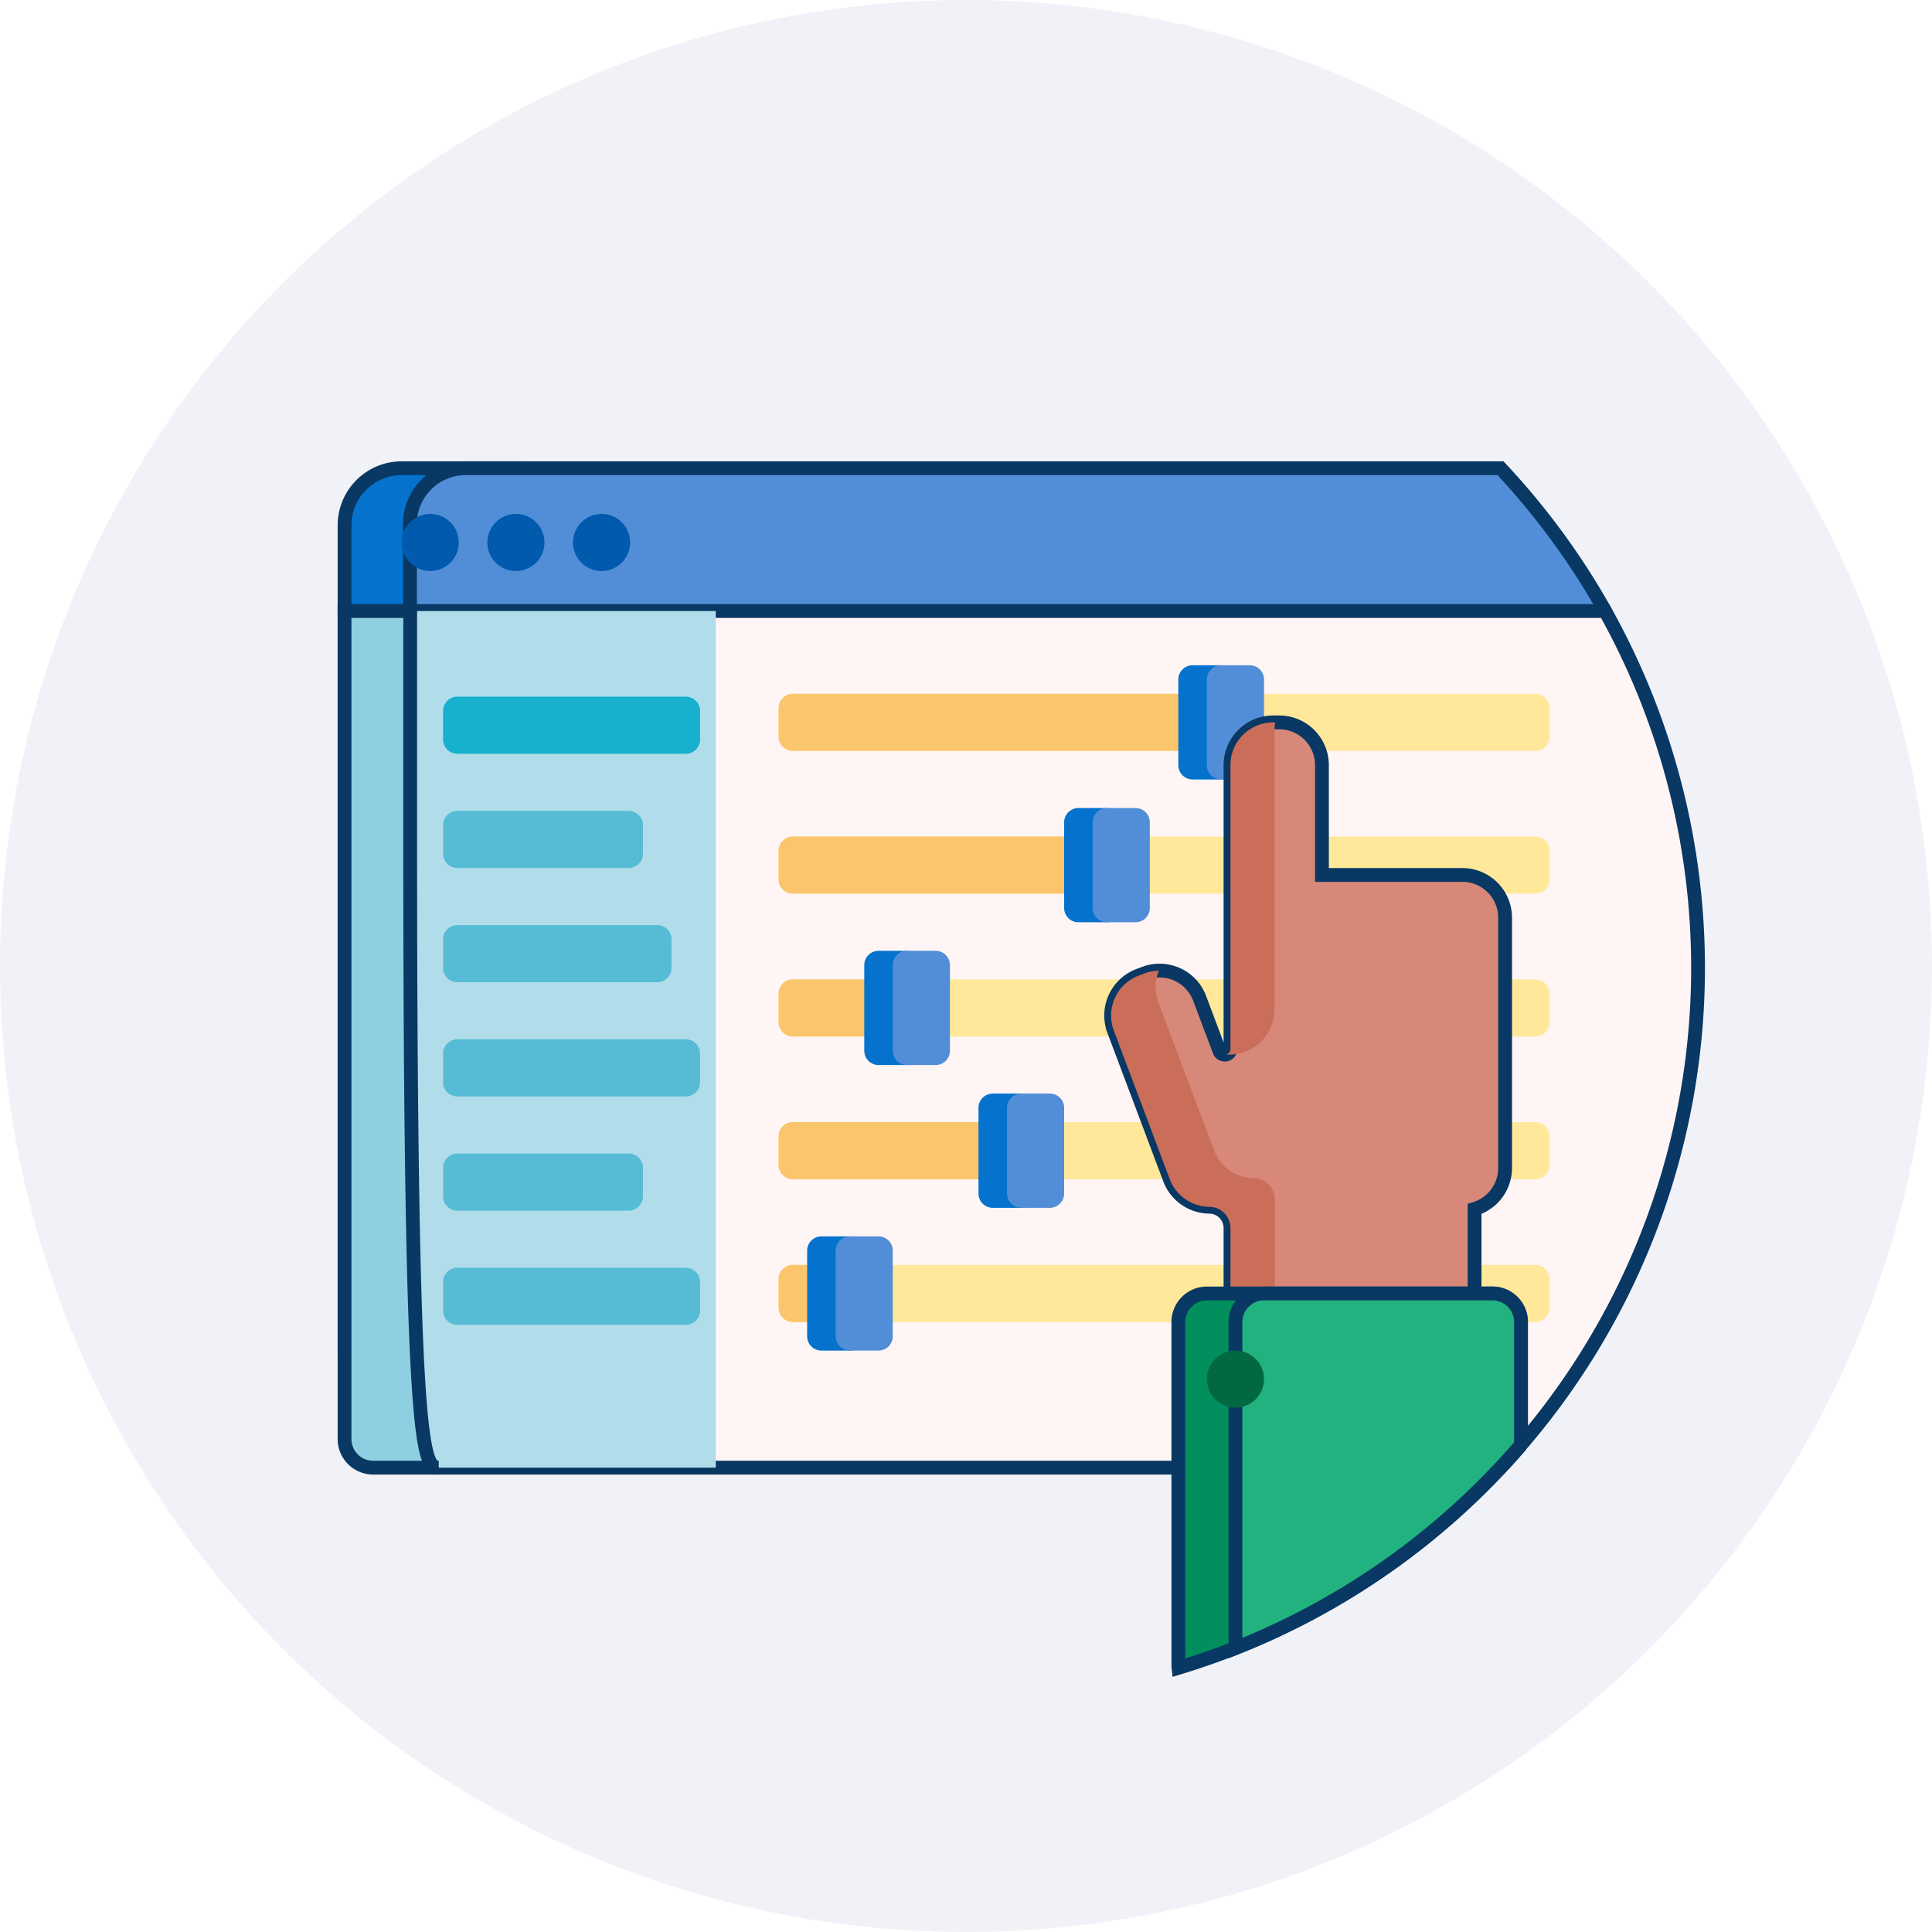 <?xml version="1.0" encoding="UTF-8"?>
<svg xmlns="http://www.w3.org/2000/svg" width="140" height="140" viewBox="0 0 140 140">
  <g id="Group_21712" data-name="Group 21712" transform="translate(-367 -1298)">
    <circle id="Ellipse_1147" data-name="Ellipse 1147" cx="70" cy="70" r="70" transform="translate(367 1298)" fill="rgba(21,47,118,0.06)"></circle>
    <g id="customization" transform="translate(383.953 1314.844)">
      <path id="Path_20742" data-name="Path 20742" d="M50.829,95.484H42.138A4.138,4.138,0,0,1,38,91.346V85.138A4.138,4.138,0,0,1,42.138,81h8.691a4.138,4.138,0,0,1,4.138,4.138v6.208A4.138,4.138,0,0,1,50.829,95.484Z" transform="translate(-29.985 -63.914)" fill="#0573cd" stroke="#083863" stroke-width="1"></path>
      <path id="Path_20743" data-name="Path 20743" d="M64.836,95.484A4.042,4.042,0,0,1,60.9,91.346V85.138A4.042,4.042,0,0,1,64.836,81h75.089a53.179,53.179,0,0,1,7.516,10.234,2.849,2.849,0,0,1-2.48,4.25Z" transform="translate(-48.145 -63.914)" fill="#528ed7" stroke="#083863" stroke-width="1"></path>
      <path id="Path_20744" data-name="Path 20744" d="M62.138,99.069A2.069,2.069,0,1,1,60.069,97,2.069,2.069,0,0,1,62.138,99.069ZM66.277,97a2.069,2.069,0,1,0,2.069,2.069A2.069,2.069,0,0,0,66.277,97Zm6.208,0a2.069,2.069,0,1,0,2.069,2.069A2.069,2.069,0,0,0,72.484,97Z" transform="translate(-45.846 -76.603)" fill="#015aad"></path>
      <path id="Path_20745" data-name="Path 20745" d="M129.342,131a52.981,52.981,0,0,1-7.577,62.075H44.451A53.178,53.178,0,0,1,38,184.643V131Z" transform="translate(-29.985 -103.568)" fill="#fff5f5" stroke="#083863" stroke-width="1"></path>
      <path id="Path_20746" data-name="Path 20746" d="M245.868,181.726V183.8a1.035,1.035,0,0,1-1.035,1.035h-53.8A1.035,1.035,0,0,1,190,183.8v-2.069a1.035,1.035,0,0,1,1.035-1.035h53.8A1.035,1.035,0,0,1,245.868,181.726Zm-1.035,9.311h-53.8A1.035,1.035,0,0,0,190,192.072v2.069a1.035,1.035,0,0,0,1.035,1.035h53.8a1.035,1.035,0,0,0,1.035-1.035v-2.069A1.035,1.035,0,0,0,244.833,191.038Zm0-20.692h-53.8A1.035,1.035,0,0,0,190,171.38v2.069a1.035,1.035,0,0,0,1.035,1.035h53.8a1.035,1.035,0,0,0,1.035-1.035V171.38A1.035,1.035,0,0,0,244.833,170.346Zm0-10.346h-53.8A1.035,1.035,0,0,0,190,161.035V163.1a1.035,1.035,0,0,0,1.035,1.035h53.8a1.035,1.035,0,0,0,1.035-1.035v-2.069A1.035,1.035,0,0,0,244.833,160Zm0,41.384h-53.8A1.035,1.035,0,0,0,190,202.418v2.069a1.035,1.035,0,0,0,1.035,1.035h53.8a1.035,1.035,0,0,0,1.035-1.035v-2.069A1.035,1.035,0,0,0,244.833,201.384Z" transform="translate(-150.533 -126.568)" fill="#ffe899"></path>
      <path id="Path_20747" data-name="Path 20747" d="M196.725,202.418v2.069a1.035,1.035,0,0,1-1.035,1.035h-4.656A1.035,1.035,0,0,1,190,204.487v-2.069a1.035,1.035,0,0,1,1.035-1.035h4.656A1.035,1.035,0,0,1,196.725,202.418Zm-5.69-17.588h8.277a1.035,1.035,0,0,0,1.035-1.035v-2.069a1.035,1.035,0,0,0-1.035-1.035h-8.277A1.035,1.035,0,0,0,190,181.726V183.8A1.035,1.035,0,0,0,191.035,184.83ZM222.072,160H191.035A1.035,1.035,0,0,0,190,161.035V163.1a1.035,1.035,0,0,0,1.035,1.035h31.038a1.035,1.035,0,0,0,1.035-1.035v-2.069A1.035,1.035,0,0,0,222.072,160Zm-14.484,31.038H191.035A1.035,1.035,0,0,0,190,192.072v2.069a1.035,1.035,0,0,0,1.035,1.035h16.553a1.035,1.035,0,0,0,1.035-1.035v-2.069A1.035,1.035,0,0,0,207.588,191.038Zm6.208-20.692H191.035A1.035,1.035,0,0,0,190,171.38v2.069a1.035,1.035,0,0,0,1.035,1.035H213.8a1.035,1.035,0,0,0,1.035-1.035V171.38A1.035,1.035,0,0,0,213.8,170.346Z" transform="translate(-150.533 -126.568)" fill="#fbc56d"></path>
      <path id="Path_20748" data-name="Path 20748" d="M64.9,193.075H40.069A2.069,2.069,0,0,1,38,191.006V131H64.9Z" transform="translate(-29.985 -103.568)" fill="#b0dde9"></path>
      <path id="Path_20749" data-name="Path 20749" d="M44.824,193.075H40.069A2.069,2.069,0,0,1,38,191.006V131h4.755v16.553C42.755,192.149,43.681,193.075,44.824,193.075Z" transform="translate(-29.985 -103.568)" fill="#8ed0e1" stroke="#083863" stroke-width="1"></path>
      <path id="Path_20750" data-name="Path 20750" d="M75.588,165.138H59.035A1.035,1.035,0,0,1,58,164.1v-2.069A1.035,1.035,0,0,1,59.035,161H75.588a1.035,1.035,0,0,1,1.035,1.035V164.1A1.035,1.035,0,0,1,75.588,165.138Z" transform="translate(-42.846 -127.361)" fill="#17b0ce"></path>
      <path id="Path_20751" data-name="Path 20751" d="M231.038,151.035v6.208A1.035,1.035,0,0,1,230,158.277h-2.069a1.035,1.035,0,0,1-1.035-1.035v-6.208A1.035,1.035,0,0,1,227.934,150H230A1.035,1.035,0,0,1,231.038,151.035Zm-9.311,9.311h-2.069a1.035,1.035,0,0,0-1.035,1.035v6.208a1.035,1.035,0,0,0,1.035,1.035h2.069a1.035,1.035,0,0,0,1.035-1.035V161.38A1.035,1.035,0,0,0,221.726,160.346Zm-14.484,10.346h-2.069a1.035,1.035,0,0,0-1.035,1.035v6.208a1.035,1.035,0,0,0,1.035,1.035h2.069a1.035,1.035,0,0,0,1.035-1.035v-6.208A1.035,1.035,0,0,0,207.242,170.692ZM203.1,191.384h-2.069A1.035,1.035,0,0,0,200,192.418v6.208a1.035,1.035,0,0,0,1.035,1.035H203.1a1.035,1.035,0,0,0,1.035-1.035v-6.208A1.035,1.035,0,0,0,203.1,191.384Zm12.415-10.346H213.45a1.035,1.035,0,0,0-1.035,1.035v6.208a1.035,1.035,0,0,0,1.035,1.035h2.069a1.035,1.035,0,0,0,1.035-1.035v-6.208A1.035,1.035,0,0,0,215.519,181.038Z" transform="translate(-158.464 -118.637)" fill="#0573cd"></path>
      <path id="Path_20752" data-name="Path 20752" d="M241.038,151.035v6.208A1.035,1.035,0,0,1,240,158.277h-2.069a1.035,1.035,0,0,1-1.035-1.035v-6.208A1.035,1.035,0,0,1,237.934,150H240A1.035,1.035,0,0,1,241.038,151.035Zm-9.311,9.311h-2.069a1.035,1.035,0,0,0-1.035,1.035v6.208a1.035,1.035,0,0,0,1.035,1.035h2.069a1.035,1.035,0,0,0,1.035-1.035V161.38A1.035,1.035,0,0,0,231.726,160.346Zm-14.484,10.346h-2.069a1.035,1.035,0,0,0-1.035,1.035v6.208a1.035,1.035,0,0,0,1.035,1.035h2.069a1.035,1.035,0,0,0,1.035-1.035v-6.208A1.035,1.035,0,0,0,217.242,170.692ZM213.1,191.384h-2.069A1.035,1.035,0,0,0,210,192.418v6.208a1.035,1.035,0,0,0,1.035,1.035H213.1a1.035,1.035,0,0,0,1.035-1.035v-6.208A1.035,1.035,0,0,0,213.1,191.384Zm12.415-10.346H223.45a1.035,1.035,0,0,0-1.035,1.035v6.208a1.035,1.035,0,0,0,1.035,1.035h2.069a1.035,1.035,0,0,0,1.035-1.035v-6.208A1.035,1.035,0,0,0,225.519,181.038Z" transform="translate(-166.395 -118.637)" fill="#528ed7"></path>
      <path id="Path_20753" data-name="Path 20753" d="M76.623,218.588v2.069a1.035,1.035,0,0,1-1.035,1.035H59.035A1.035,1.035,0,0,1,58,220.657v-2.069a1.035,1.035,0,0,1,1.035-1.035H75.588A1.035,1.035,0,0,1,76.623,218.588Zm-1.035,15.519H59.035A1.035,1.035,0,0,0,58,235.141v2.069a1.035,1.035,0,0,0,1.035,1.035H75.588a1.035,1.035,0,0,0,1.035-1.035v-2.069A1.035,1.035,0,0,0,75.588,234.107ZM59.035,213.415H73.519a1.035,1.035,0,0,0,1.035-1.035v-2.069a1.035,1.035,0,0,0-1.035-1.035H59.035A1.035,1.035,0,0,0,58,210.311v2.069A1.035,1.035,0,0,0,59.035,213.415Zm0-8.277H71.45a1.035,1.035,0,0,0,1.035-1.035v-2.069A1.035,1.035,0,0,0,71.45,201H59.035A1.035,1.035,0,0,0,58,202.035V204.1A1.035,1.035,0,0,0,59.035,205.138Zm0,24.83H71.45a1.035,1.035,0,0,0,1.035-1.035v-2.069a1.035,1.035,0,0,0-1.035-1.035H59.035A1.035,1.035,0,0,0,58,226.865v2.069A1.035,1.035,0,0,0,59.035,229.969Z" transform="translate(-42.846 -159.084)" fill="#56bcd6"></path>
      <path id="Path_20754" data-name="Path 20754" d="M335,184.163v18.123a3.1,3.1,0,0,1-2.212,2.972v16.471H315.1V206.638a1.54,1.54,0,0,0-1.54-1.54v0a3.1,3.1,0,0,1-2.859-2.008l-4.047-10.751a3.1,3.1,0,0,1,1.811-4l.4-.151a3.1,3.1,0,0,1,4,1.811l1.435,3.812a.414.414,0,0,0,.8-.146V173.1a3.1,3.1,0,0,1,3.1-3.1h.428a3.1,3.1,0,0,1,3.1,3.1v7.956H331.9A3.1,3.1,0,0,1,335,184.163Z" transform="translate(-242.887 -134.498)" fill="#d78878" stroke="#083863" stroke-width="1"></path>
      <path id="Path_20755" data-name="Path 20755" d="M315,194.074h-.258a.4.4,0,0,0,.354-.409V173.1a3.1,3.1,0,0,1,3.1-3.1h.139a3.108,3.108,0,0,0-.045.523v20.258a3.293,3.293,0,0,1-3.23,3.292Zm3.315,25.586V204.569a1.54,1.54,0,0,0-1.54-1.54v0a3.1,3.1,0,0,1-2.859-2.008l-4.047-10.751a3.088,3.088,0,0,1,.038-2.276,3.092,3.092,0,0,0-1.046.2l-.4.151a3.1,3.1,0,0,0-1.811,4l4.047,10.751a3.1,3.1,0,0,0,2.859,2.008v0a1.54,1.54,0,0,1,1.54,1.54v15.091h17.7V219.66Z" transform="translate(-242.887 -134.498)" fill="#ca6e59"></path>
      <path id="Path_20756" data-name="Path 20756" d="M330.013,397.128A2.078,2.078,0,0,1,330,396.9v-24.83A2.069,2.069,0,0,1,332.069,370h20.692a2.069,2.069,0,0,1,2.069,2.069v8.9A53.006,53.006,0,0,1,330.013,397.128Z" transform="translate(-261.565 -293.115)" fill="#028f5d" stroke="#083863" stroke-width="1"></path>
      <path id="Path_20757" data-name="Path 20757" d="M350,395.7V372.069A2.069,2.069,0,0,1,352.069,370h16.553a2.069,2.069,0,0,1,2.069,2.069v8.9A53.089,53.089,0,0,1,350,395.7Z" transform="translate(-277.426 -293.115)" fill="#22b27f" stroke="#083863" stroke-width="1"></path>
      <path id="Path_20758" data-name="Path 20758" d="M344.138,392.069A2.069,2.069,0,1,1,342.069,390,2.069,2.069,0,0,1,344.138,392.069Z" transform="translate(-269.496 -308.977)" fill="#026841"></path>
    </g>
  </g>
</svg>
